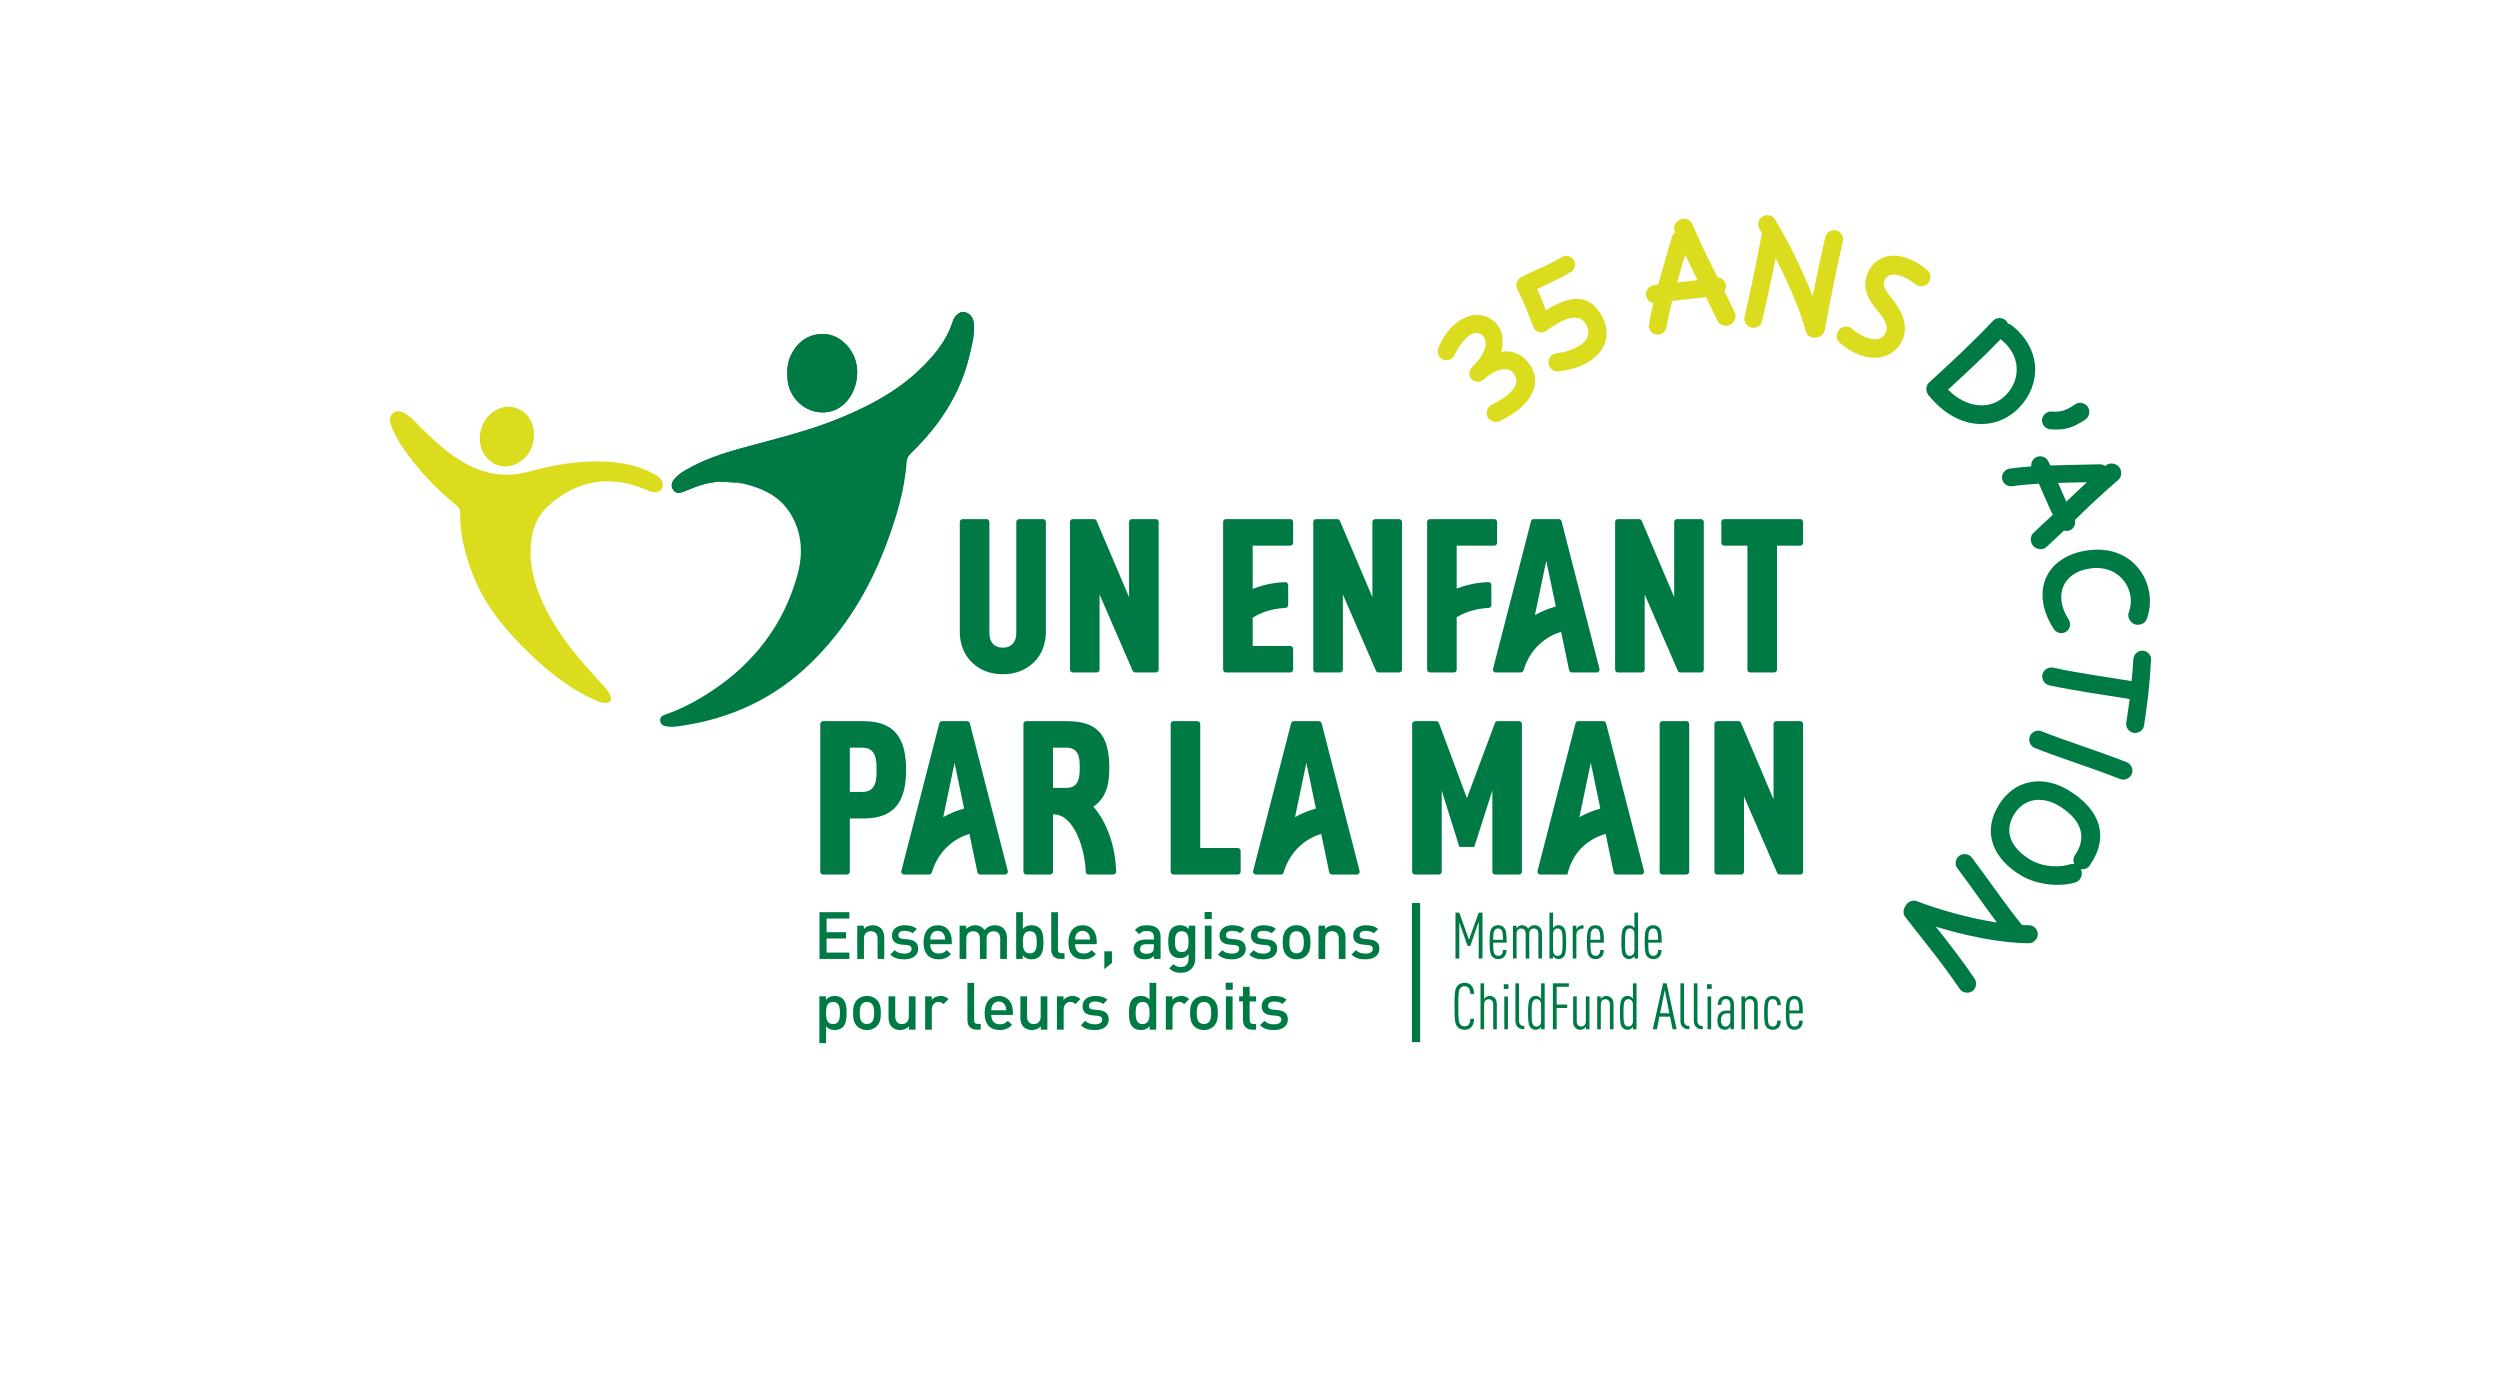 <svg width="304" height="169" viewBox="0 0 304 169" fill="none" xmlns="http://www.w3.org/2000/svg">
<g clip-path="url(#clip0_56_410)">
<g filter="url(#filter0_d_56_410)">
<rect x="22.28" y="-68.941" width="279.614" height="208.937" rx="26.89" transform="rotate(6.206 22.28 -68.941)" fill="white"/>
</g>
<path d="M73.596 94.728C73.599 94.771 73.602 94.798 73.603 94.808C73.601 94.782 73.598 94.755 73.596 94.728Z" fill="#043C57"/>
<path d="M73.593 94.686C73.593 94.698 73.594 94.709 73.595 94.719C73.594 94.708 73.593 94.697 73.593 94.686Z" fill="#043C57"/>
<path d="M87.952 58.59C86.575 58.511 85.128 58.962 83.712 59.558C83.473 59.659 83.226 59.742 82.983 59.837C82.566 59.997 82.172 59.983 81.887 59.604C81.574 59.188 81.642 58.743 81.932 58.349C82.29 57.863 82.777 57.516 83.293 57.211C85.439 55.939 87.779 55.16 90.165 54.5C94.24 53.376 98.365 52.419 102.281 50.785C105.726 49.348 109.003 47.626 111.732 45.036C113.502 43.356 115.081 41.517 115.842 39.125C115.936 38.832 116.083 38.558 116.306 38.331C116.63 37.999 117.003 37.827 117.464 37.999C118.096 38.234 118.37 38.743 118.425 39.374C118.533 40.651 118.201 41.88 117.916 43.102C116.812 47.857 114.242 51.756 110.762 55.106C110.471 55.386 110.284 55.681 110.256 56.082C110.007 59.719 108.935 63.159 107.646 66.533C105.633 71.809 102.746 76.544 98.691 80.531C94.266 84.881 88.936 87.38 82.814 88.268C82.266 88.347 81.719 88.43 81.177 88.346C80.789 88.286 80.351 88.2 80.281 87.676C80.207 87.128 80.636 86.982 81.007 86.853C82.994 86.156 84.828 85.163 86.572 84.004C91.745 80.57 95.302 75.924 96.962 69.927C97.667 67.372 97.559 64.828 96.137 62.486C94.82 60.317 92.697 59.362 90.341 58.8C89.619 58.629 88.88 58.585 87.952 58.59Z" fill="#007A45"/>
<path d="M104.237 45.268C104.219 47.705 102.752 49.697 100.828 50.071C98.365 50.55 96.004 48.727 95.767 46.149C95.675 45.147 95.718 44.16 96.165 43.219C97.038 41.387 98.617 40.439 100.515 40.641C102.11 40.811 103.652 42.281 104.079 44.029C104.193 44.495 104.251 44.964 104.237 45.268Z" fill="#007A45"/>
<path d="M64.516 67.759C64.698 70.772 65.999 73.747 67.794 76.536C69.398 79.029 71.393 81.21 73.385 83.392C73.706 83.744 74.035 84.085 74.206 84.545C74.437 85.171 74.194 85.518 73.525 85.471C73.143 85.445 72.784 85.322 72.431 85.167C69.396 83.838 66.855 81.812 64.484 79.552C61.442 76.654 58.808 73.463 57.333 69.458C56.482 67.147 55.907 64.779 55.952 62.3C55.961 61.836 55.7 61.619 55.405 61.379C53.024 59.441 50.95 57.217 49.169 54.721C48.602 53.926 48.134 53.073 47.726 52.187C47.617 51.952 47.536 51.7 47.478 51.448C47.371 50.986 47.398 50.528 47.809 50.217C48.215 49.911 48.677 49.984 49.099 50.191C49.707 50.49 50.165 50.981 50.638 51.453C52.376 53.188 54.129 54.91 56.264 56.171C58.794 57.666 61.457 58.133 64.353 57.335C67.371 56.505 70.451 55.986 73.603 56.129C75.64 56.222 77.61 56.626 79.436 57.58C79.861 57.801 80.269 58.048 80.488 58.506C80.831 59.226 80.413 59.861 79.617 59.856C79.167 59.853 78.793 59.642 78.4 59.482C74.127 57.745 70.235 58.382 66.779 61.412C64.983 62.988 64.449 65.099 64.516 67.759Z" fill="#DCDC1F"/>
<path d="M64.946 52.878C64.887 54.357 64.305 55.551 62.992 56.301C61.406 57.208 59.502 56.591 58.705 54.948C57.917 53.32 58.45 51.151 59.929 50.103C60.957 49.374 62.072 49.208 63.218 49.817C64.436 50.464 64.895 51.561 64.946 52.878Z" fill="#DCDC1F"/>
<path d="M105.667 71.724C105.645 71.767 105.624 71.809 105.603 71.852C105.624 71.809 105.645 71.767 105.667 71.724Z" fill="#ED566C"/>
<path d="M90.342 58.8C89.62 58.629 88.88 58.585 87.953 58.59Z" fill="#007A45"/>
<path d="M87.952 58.59C86.575 58.511 85.128 58.962 83.713 59.558C83.473 59.659 83.226 59.742 82.983 59.837C82.567 59.997 82.172 59.983 81.887 59.604C81.574 59.188 81.642 58.743 81.933 58.349C82.29 57.863 82.777 57.516 83.293 57.211C85.439 55.939 87.779 55.16 90.166 54.5C94.24 53.376 98.365 52.419 102.281 50.785C105.726 49.348 109.003 47.626 111.732 45.036C113.502 43.356 115.082 41.517 115.842 39.125C115.936 38.832 116.084 38.558 116.306 38.331C116.631 37.999 117.004 37.827 117.464 37.999C118.096 38.234 118.37 38.743 118.425 39.374C118.533 40.651 118.201 41.88 117.916 43.102C116.812 47.857 114.242 51.756 110.762 55.106C110.471 55.386 110.284 55.681 110.256 56.082" fill="#007A45"/>
<path d="M104.237 45.268C104.219 47.705 102.752 49.697 100.828 50.071C98.365 50.55 96.004 48.727 95.767 46.149C95.675 45.147 95.718 44.16 96.165 43.219C97.038 41.387 98.617 40.439 100.515 40.641C102.11 40.811 103.652 42.281 104.079 44.029C104.193 44.495 104.251 44.964 104.237 45.268Z" fill="#007A45"/>
<path d="M179.128 44.512C179.183 44.439 179.225 44.378 179.292 44.319C180.099 43.553 181.227 41.879 180.333 40.874C179.069 39.454 177.255 42.218 176.897 43.136C176.675 43.67 176.035 43.95 175.489 43.74C174.956 43.518 174.675 42.879 174.886 42.333C176.46 38.462 179.993 37.146 181.995 39.397C182.782 40.281 182.873 41.544 182.547 42.77C183.803 42.589 184.885 42.996 185.659 43.867C187.769 46.239 186.523 49.264 182.317 51.228C181.794 51.476 181.124 51.208 180.875 50.686C180.639 50.151 180.87 49.466 181.393 49.218C182.883 48.518 185.368 46.885 183.997 45.344C183.15 44.393 181.664 45.042 180.417 46.15C179.974 46.543 179.303 46.517 178.921 46.088C178.528 45.645 178.606 44.977 179.034 44.596L179.128 44.512Z" fill="#DCDC1F"/>
<path d="M186.923 35.136C187.318 35.982 187.649 36.86 187.988 37.714C191.659 35.443 193.642 36.197 194.848 38.541C196.506 41.761 194.037 44.684 189.486 45.17C188.894 45.233 188.351 44.766 188.288 44.173C188.233 43.597 188.659 43.014 189.236 42.959C191.03 42.762 194.002 41.678 192.902 39.541C192.016 37.82 189.99 38.821 188.073 40.191C187.476 40.639 186.72 40.423 186.447 39.737C185.844 38.212 185.289 36.663 184.501 35.172C184.231 34.647 184.455 33.986 184.974 33.7C186.943 32.667 188.182 32.331 189.895 31.269C190.397 30.951 191.064 31.111 191.375 31.597C191.677 32.107 191.516 32.774 191.022 33.069C189.533 33.976 188.423 34.406 186.923 35.136Z" fill="#DCDC1F"/>
<path d="M206.416 34.07C205.933 33.082 205.433 32.095 204.915 30.967C204.597 32.053 204.267 33.196 203.937 34.338C204.776 34.253 205.579 34.173 206.416 34.07ZM201.045 36.842C200.603 36.77 200.232 36.4 200.158 35.94C200.068 35.354 200.485 34.779 201.053 34.692C201.248 34.668 201.442 34.626 201.638 34.602C202.174 32.639 202.793 30.613 203.297 28.834C203.358 28.592 203.515 28.393 203.697 28.262C203.675 28.228 203.668 28.175 203.646 28.142C203.418 27.61 203.751 26.936 204.281 26.691C204.814 26.463 205.547 26.698 205.775 27.23C206.961 29.975 207.872 31.796 208.849 33.718C209.322 33.749 209.765 34.111 209.859 34.587C209.911 34.87 209.838 35.15 209.686 35.385C210.075 36.204 210.505 37.055 210.97 38.045C211.216 38.576 210.885 39.266 210.373 39.51C209.843 39.755 209.114 39.556 208.85 39.029C208.336 37.935 207.875 36.98 207.444 36.112C206.024 36.322 204.771 36.421 203.329 36.599C203.053 37.734 202.808 38.83 202.654 39.788C202.562 40.36 201.998 40.772 201.409 40.682C200.837 40.589 200.422 40.007 200.515 39.436C200.652 38.643 200.835 37.771 201.045 36.842Z" fill="#DCDC1F"/>
<path d="M214.258 28.347C214.144 28.163 214.029 27.981 213.932 27.801C213.632 27.314 213.822 26.619 214.327 26.322C214.817 26.005 215.536 26.162 215.833 26.667C217.485 29.382 219.227 32.965 220.424 36.003C220.995 33.155 221.599 30.33 221.965 28.809C222.099 28.232 222.722 27.882 223.281 28.013C223.859 28.147 224.23 28.754 224.099 29.314C223.561 31.532 222.567 36.456 221.884 40.177C221.789 40.634 221.367 40.981 220.901 41.047L220.883 41.044C220.314 41.184 219.701 40.827 219.579 40.261C219.022 38.058 217.552 34.592 215.924 31.409C215.352 34.258 214.77 36.85 214.277 39.022C214.16 39.602 213.535 39.97 212.975 39.839C212.397 39.705 212.006 39.112 212.137 38.552C212.776 35.733 213.534 32.206 214.258 28.347Z" fill="#DCDC1F"/>
<path d="M229.159 34.064C228.908 34.62 229.231 35.297 229.82 35.996C231.496 38.035 232.046 39.778 231.328 41.363C230.167 43.928 226.781 44.404 223.68 41.643C223.247 41.25 223.243 40.52 223.635 40.088C224.012 39.648 224.756 39.571 225.188 39.963C226.327 40.971 228.584 42.031 229.301 40.446C229.738 39.482 228.914 38.519 228.08 37.492C226.633 35.815 226.615 34.29 227.133 33.147C228.116 30.975 230.904 29.992 234.371 32.859C234.835 33.227 234.863 33.947 234.495 34.412C234.119 34.852 233.401 34.959 232.961 34.583C231.783 33.617 229.758 32.74 229.159 34.064Z" fill="#DCDC1F"/>
<path d="M243.277 41.25C241.194 43.426 239.055 45.375 236.88 47.388C239.175 49.684 242.109 49.903 243.918 48.036C245.778 46.117 245.744 43.189 243.303 41.275L243.277 41.25ZM234.545 48.097C234.52 48.072 234.493 48.022 234.468 47.997C234.143 47.558 234.158 46.899 234.583 46.512C237.246 44.073 239.834 41.686 242.365 38.995C242.777 38.57 243.501 38.571 243.913 38.97C244.029 39.083 244.12 39.221 244.173 39.372C244.351 39.394 244.504 39.468 244.645 39.58C248.268 42.438 248.249 46.762 245.516 49.583C242.796 52.391 238.116 52.478 234.545 48.097Z" fill="#007A45"/>
<path d="M252.362 49.152C252.836 48.83 253.554 48.994 253.877 49.469C254.198 49.944 254.085 50.671 253.609 50.993C252.153 51.979 251.072 52.365 249.294 52.204C248.711 52.144 248.26 51.604 248.305 51.033C248.365 50.45 248.905 49.998 249.477 50.044C250.697 50.149 251.381 49.816 252.362 49.152Z" fill="#007A45"/>
<path d="M251.26 61.002C252.059 60.246 252.85 59.473 253.773 58.641C252.64 58.663 251.451 58.69 250.262 58.718C250.594 59.492 250.911 60.234 251.26 61.002ZM247.006 56.709C246.943 56.266 247.185 55.801 247.602 55.592C248.134 55.331 248.808 55.557 249.061 56.072C249.143 56.252 249.241 56.425 249.322 56.604C251.356 56.528 253.476 56.512 255.325 56.461C255.574 56.447 255.811 56.535 255.99 56.671C256.016 56.64 256.065 56.617 256.09 56.587C256.53 56.21 257.272 56.326 257.665 56.758C258.043 57.197 258.037 57.968 257.597 58.344C255.332 60.297 253.866 61.71 252.323 63.217C252.435 63.678 252.222 64.208 251.796 64.441C251.542 64.576 251.253 64.589 250.982 64.514C250.317 65.131 249.634 65.795 248.827 66.535C248.395 66.928 247.636 66.819 247.251 66.404C246.858 65.972 246.83 65.217 247.255 64.807C248.144 63.99 248.918 63.264 249.618 62.593C248.992 61.301 248.522 60.136 247.922 58.814C246.755 58.89 245.636 58.984 244.675 59.125C244.102 59.208 243.54 58.793 243.45 58.204C243.367 57.631 243.798 57.061 244.371 56.979C245.17 56.873 246.056 56.785 247.006 56.709Z" fill="#007A45"/>
<path d="M254.187 69.121C250.812 69.586 249.666 72.441 251.549 75.331C251.872 75.829 251.729 76.5 251.248 76.82C250.749 77.142 250.077 76.999 249.758 76.519C246.817 72.001 248.731 67.629 253.884 66.919C259.765 66.109 262.524 71.412 261.034 75.309C260.82 75.864 260.094 76.108 259.559 75.91C259.023 75.695 258.641 75.023 258.856 74.487C259.843 71.926 257.901 68.61 254.187 69.121Z" fill="#007A45"/>
<path d="M249.177 83.332C248.613 83.21 248.234 82.606 248.357 82.025C248.478 81.461 249.085 81.064 249.649 81.185C252.924 81.898 256.286 82.333 259.19 82.822L259.208 82.824C259.289 81.985 259.359 81.09 259.418 80.141C259.452 79.549 259.976 79.087 260.568 79.121C261.142 79.153 261.622 79.68 261.572 80.251C261.398 83.391 261.078 85.934 260.717 88.221C260.629 88.806 260.04 89.205 259.472 89.12C258.886 89.033 258.467 88.459 258.552 87.892C258.698 86.97 258.829 86.011 258.968 84.998C258.932 84.994 258.879 84.987 258.825 84.981C255.886 84.488 252.488 84.049 249.177 83.332Z" fill="#007A45"/>
<path d="M247.426 90.952C246.874 90.736 246.619 90.069 246.829 89.534C247.046 88.983 247.701 88.705 248.237 88.915C251.038 90.048 254.575 91.117 258.628 92.692C259.163 92.903 259.441 93.559 259.23 94.094C259.014 94.645 258.37 94.946 257.817 94.73C253.764 93.155 250.227 92.085 247.426 90.952Z" fill="#007A45"/>
<path d="M250.362 97.99C248.366 96.785 246.126 97.025 244.912 99.036C243.475 101.415 244.922 103.356 246.857 104.523C248.485 105.505 250.57 105.486 251.703 105.102C251.884 105.044 252.054 105.042 252.235 105.088C252.07 104.737 252.096 104.313 252.305 104C253.995 101.584 252.804 99.463 250.362 97.99ZM243.038 97.906C244.883 94.851 248.318 94.159 251.511 96.087C255.366 98.412 256.56 101.708 254.105 105.253C253.876 105.597 253.43 105.746 253.024 105.69C253.045 105.723 253.073 105.782 253.085 105.831C253.274 106.385 253.002 107.079 252.447 107.268C250.884 107.811 247.95 107.779 245.708 106.426C242.606 104.555 240.898 101.452 243.038 97.906Z" fill="#007A45"/>
<path d="M245.883 112.497C246.164 112.495 246.43 112.505 246.71 112.504C247.296 112.503 247.799 113.017 247.8 113.602C247.789 114.174 247.299 114.705 246.727 114.694C243.239 114.702 238.839 113.742 235.39 112.684C237.01 114.744 238.527 116.655 240.121 119.017C240.447 119.516 240.299 120.203 239.826 120.532C239.341 120.847 238.637 120.736 238.309 120.262C236.104 117.008 234.092 114.622 231.684 111.516C231.386 111.134 231.408 110.576 231.695 110.193C231.931 109.666 232.554 109.375 233.109 109.589C235.487 110.517 239.262 111.627 242.829 112.186C241.126 109.916 239.862 108.027 238.02 105.592C237.664 105.142 237.777 104.413 238.239 104.071C238.701 103.728 239.42 103.803 239.763 104.264C242.028 107.257 243.434 109.426 245.883 112.497Z" fill="#007A45"/>
<path d="M172.191 109.809V126.731" stroke="#007A45" stroke-width="1.001" stroke-miterlimit="10"/>
<path d="M99.65 116.606V110.921H103.285V111.695H100.513V113.356H102.878V114.123H100.513V115.832H103.285V116.606H99.65Z" fill="#007A45"/>
<path d="M106.712 116.606V114.138C106.712 113.508 106.353 113.236 105.897 113.236C105.442 113.236 105.058 113.516 105.058 114.138V116.606H104.243V112.558H105.043V112.965C105.322 112.662 105.713 112.51 106.121 112.51C106.536 112.51 106.879 112.645 107.12 112.877C107.431 113.181 107.527 113.564 107.527 114.019V116.606H106.712Z" fill="#007A45"/>
<path d="M109.964 116.654C109.301 116.654 108.741 116.542 108.262 116.071L108.797 115.536C109.125 115.871 109.564 115.959 109.964 115.959C110.466 115.959 110.85 115.783 110.85 115.4C110.85 115.121 110.698 114.961 110.307 114.921L109.66 114.865C108.893 114.793 108.461 114.458 108.461 113.747C108.461 112.949 109.14 112.51 109.987 112.51C110.603 112.51 111.114 112.637 111.489 112.964L110.978 113.484C110.722 113.268 110.363 113.188 109.979 113.188C109.484 113.188 109.244 113.396 109.244 113.707C109.244 113.986 109.404 114.13 109.803 114.171L110.371 114.219C111.209 114.29 111.649 114.658 111.649 115.368C111.649 116.215 110.93 116.654 109.964 116.654Z" fill="#007A45"/>
<path d="M114.82 113.699C114.684 113.396 114.405 113.188 114.021 113.188C113.63 113.188 113.35 113.396 113.214 113.699C113.135 113.875 113.119 114.003 113.111 114.251H114.932C114.916 114.003 114.9 113.875 114.82 113.699ZM113.111 114.817C113.111 115.52 113.47 115.951 114.141 115.951C114.597 115.951 114.836 115.823 115.124 115.536L115.643 116.023C115.228 116.438 114.836 116.654 114.125 116.654C113.111 116.654 112.304 116.119 112.304 114.578C112.304 113.26 112.983 112.51 114.021 112.51C115.108 112.51 115.739 113.292 115.739 114.474V114.817H113.111Z" fill="#007A45"/>
<path d="M121.625 116.606V114.138C121.625 113.508 121.266 113.236 120.811 113.236C120.371 113.236 119.972 113.516 119.972 114.099V116.606H119.157V114.138C119.157 113.508 118.798 113.236 118.342 113.236C117.887 113.236 117.503 113.516 117.503 114.138V116.606H116.688V112.558H117.488V112.965C117.759 112.669 118.159 112.51 118.566 112.51C119.069 112.51 119.461 112.709 119.717 113.101C120.044 112.701 120.452 112.51 120.986 112.51C121.402 112.51 121.769 112.645 122.009 112.877C122.321 113.181 122.44 113.564 122.44 114.019V116.606H121.625Z" fill="#007A45"/>
<path d="M125.229 113.236C124.486 113.236 124.382 113.859 124.382 114.578C124.382 115.297 124.486 115.927 125.229 115.927C125.964 115.927 126.068 115.297 126.068 114.578C126.068 113.859 125.964 113.236 125.229 113.236ZM126.427 116.295C126.204 116.518 125.844 116.654 125.437 116.654C125.006 116.654 124.67 116.542 124.367 116.175V116.606H123.567V110.92H124.382V112.964C124.678 112.614 125.014 112.51 125.445 112.51C125.852 112.51 126.204 112.645 126.427 112.869C126.819 113.268 126.883 113.915 126.883 114.578C126.883 115.249 126.819 115.895 126.427 116.295Z" fill="#007A45"/>
<path d="M128.943 116.606C128.167 116.606 127.832 116.087 127.832 115.488V110.921H128.647V115.44C128.647 115.752 128.759 115.912 129.086 115.912H129.446V116.606H128.943Z" fill="#007A45"/>
<path d="M132.442 113.699C132.306 113.396 132.027 113.188 131.643 113.188C131.252 113.188 130.972 113.396 130.837 113.699C130.757 113.875 130.741 114.003 130.733 114.251H132.554C132.538 114.003 132.522 113.875 132.442 113.699ZM130.733 114.817C130.733 115.52 131.092 115.951 131.763 115.951C132.219 115.951 132.458 115.823 132.746 115.536L133.265 116.023C132.85 116.438 132.458 116.654 131.747 116.654C130.733 116.654 129.926 116.119 129.926 114.578C129.926 113.26 130.605 112.51 131.643 112.51C132.73 112.51 133.361 113.292 133.361 114.474V114.817H130.733Z" fill="#007A45"/>
<path d="M134.287 117.844V115.68H135.214V117.085L134.287 117.844Z" fill="#007A45"/>
<path d="M140.311 114.817H139.376C138.881 114.817 138.633 115.025 138.633 115.4C138.633 115.775 138.865 115.975 139.4 115.975C139.688 115.975 139.92 115.943 140.135 115.744C140.263 115.624 140.311 115.432 140.311 115.145V114.817ZM140.327 116.606V116.239C140.031 116.534 139.752 116.654 139.248 116.654C138.745 116.654 138.41 116.534 138.162 116.286C137.954 116.071 137.842 115.76 137.842 115.416C137.842 114.738 138.314 114.251 139.248 114.251H140.311V113.963C140.311 113.444 140.063 113.205 139.424 113.205C138.992 113.205 138.769 113.316 138.537 113.604L138.01 113.101C138.386 112.653 138.777 112.51 139.456 112.51C140.574 112.51 141.126 112.989 141.126 113.899V116.606H140.327Z" fill="#007A45"/>
<path d="M143.705 113.236C142.97 113.236 142.874 113.867 142.874 114.506C142.874 115.145 142.97 115.775 143.705 115.775C144.44 115.775 144.528 115.145 144.528 114.506C144.528 113.867 144.44 113.236 143.705 113.236ZM143.609 118.291C142.994 118.291 142.603 118.147 142.18 117.756L142.699 117.237C142.954 117.476 143.178 117.596 143.577 117.596C144.264 117.596 144.528 117.109 144.528 116.566V116.047C144.233 116.398 143.897 116.51 143.481 116.51C143.074 116.51 142.738 116.375 142.515 116.151C142.123 115.76 142.06 115.193 142.06 114.506C142.06 113.819 142.123 113.252 142.515 112.861C142.738 112.637 143.082 112.51 143.49 112.51C143.921 112.51 144.248 112.621 144.552 112.989V112.558H145.343V116.582C145.343 117.572 144.688 118.291 143.609 118.291Z" fill="#007A45"/>
<path d="M146.508 112.558H147.323V116.606H146.508V112.558ZM146.484 110.897H147.347V111.759H146.484V110.897Z" fill="#007A45"/>
<path d="M149.8 116.654C149.138 116.654 148.578 116.542 148.099 116.071L148.634 115.536C148.962 115.871 149.401 115.959 149.8 115.959C150.303 115.959 150.687 115.783 150.687 115.4C150.687 115.121 150.535 114.961 150.144 114.921L149.497 114.865C148.73 114.793 148.298 114.458 148.298 113.747C148.298 112.949 148.977 112.51 149.824 112.51C150.44 112.51 150.951 112.637 151.326 112.964L150.815 113.484C150.559 113.268 150.199 113.188 149.816 113.188C149.321 113.188 149.081 113.396 149.081 113.707C149.081 113.986 149.241 114.13 149.64 114.171L150.208 114.219C151.046 114.29 151.486 114.658 151.486 115.368C151.486 116.215 150.767 116.654 149.8 116.654Z" fill="#007A45"/>
<path d="M153.619 116.654C152.956 116.654 152.396 116.542 151.917 116.071L152.452 115.536C152.78 115.871 153.219 115.959 153.619 115.959C154.122 115.959 154.505 115.783 154.505 115.4C154.505 115.121 154.353 114.961 153.962 114.921L153.315 114.865C152.548 114.793 152.117 114.458 152.117 113.747C152.117 112.949 152.795 112.51 153.642 112.51C154.258 112.51 154.769 112.637 155.144 112.964L154.633 113.484C154.377 113.268 154.018 113.188 153.634 113.188C153.139 113.188 152.899 113.396 152.899 113.707C152.899 113.986 153.06 114.13 153.459 114.171L154.026 114.219C154.865 114.29 155.305 114.658 155.305 115.368C155.305 116.215 154.585 116.654 153.619 116.654Z" fill="#007A45"/>
<path d="M158.26 113.468C158.108 113.316 157.9 113.236 157.661 113.236C157.421 113.236 157.222 113.316 157.07 113.468C156.822 113.715 156.79 114.138 156.79 114.578C156.79 115.017 156.822 115.44 157.07 115.688C157.222 115.839 157.421 115.927 157.661 115.927C157.9 115.927 158.108 115.839 158.26 115.688C158.508 115.44 158.54 115.017 158.54 114.578C158.54 114.138 158.508 113.715 158.26 113.468ZM158.875 116.175C158.612 116.446 158.212 116.654 157.661 116.654C157.11 116.654 156.718 116.446 156.455 116.175C156.071 115.775 155.976 115.264 155.976 114.578C155.976 113.899 156.071 113.388 156.455 112.989C156.718 112.718 157.11 112.51 157.661 112.51C158.212 112.51 158.612 112.718 158.875 112.989C159.259 113.388 159.355 113.899 159.355 114.578C159.355 115.264 159.259 115.775 158.875 116.175Z" fill="#007A45"/>
<path d="M162.798 116.606V114.138C162.798 113.508 162.438 113.236 161.983 113.236C161.527 113.236 161.144 113.516 161.144 114.138V116.606H160.329V112.558H161.128V112.965C161.408 112.662 161.799 112.51 162.207 112.51C162.622 112.51 162.965 112.645 163.205 112.877C163.517 113.181 163.613 113.564 163.613 114.019V116.606H162.798Z" fill="#007A45"/>
<path d="M166.049 116.654C165.386 116.654 164.826 116.542 164.347 116.071L164.882 115.536C165.21 115.871 165.649 115.959 166.049 115.959C166.551 115.959 166.935 115.783 166.935 115.4C166.935 115.121 166.783 114.961 166.392 114.921L165.745 114.865C164.978 114.793 164.546 114.458 164.546 113.747C164.546 112.949 165.225 112.51 166.073 112.51C166.688 112.51 167.199 112.637 167.574 112.964L167.063 113.484C166.807 113.268 166.448 113.188 166.064 113.188C165.569 113.188 165.329 113.396 165.329 113.707C165.329 113.986 165.489 114.13 165.888 114.171L166.455 114.219C167.294 114.29 167.734 114.658 167.734 115.368C167.734 116.215 167.015 116.654 166.049 116.654Z" fill="#007A45"/>
<path d="M101.296 121.835C100.553 121.835 100.45 122.458 100.45 123.177C100.45 123.896 100.553 124.526 101.296 124.526C102.032 124.526 102.135 123.896 102.135 123.177C102.135 122.458 102.032 121.835 101.296 121.835ZM102.495 124.894C102.271 125.118 101.928 125.253 101.513 125.253C101.081 125.253 100.745 125.149 100.45 124.79V126.842H99.635V121.157H100.434V121.588C100.737 121.22 101.073 121.109 101.504 121.109C101.92 121.109 102.271 121.244 102.495 121.468C102.887 121.867 102.95 122.514 102.95 123.177C102.95 123.84 102.887 124.494 102.495 124.894Z" fill="#007A45"/>
<path d="M106.017 122.067C105.865 121.915 105.657 121.835 105.418 121.835C105.178 121.835 104.979 121.915 104.827 122.067C104.579 122.314 104.547 122.737 104.547 123.177C104.547 123.616 104.579 124.039 104.827 124.287C104.979 124.438 105.178 124.526 105.418 124.526C105.657 124.526 105.865 124.438 106.017 124.287C106.265 124.039 106.297 123.616 106.297 123.177C106.297 122.737 106.265 122.314 106.017 122.067ZM106.632 124.774C106.368 125.045 105.969 125.253 105.418 125.253C104.867 125.253 104.475 125.045 104.212 124.774C103.828 124.374 103.732 123.863 103.732 123.177C103.732 122.498 103.828 121.987 104.212 121.588C104.475 121.317 104.867 121.109 105.418 121.109C105.969 121.109 106.368 121.317 106.632 121.588C107.015 121.987 107.111 122.498 107.111 123.177C107.111 123.863 107.015 124.374 106.632 124.774Z" fill="#007A45"/>
<path d="M110.53 125.205V124.798C110.251 125.101 109.859 125.253 109.452 125.253C109.036 125.253 108.693 125.118 108.453 124.885C108.142 124.583 108.046 124.199 108.046 123.744V121.157H108.861V123.624C108.861 124.255 109.22 124.526 109.676 124.526C110.131 124.526 110.514 124.247 110.514 123.624V121.157H111.329V125.205H110.53Z" fill="#007A45"/>
<path d="M114.724 122.107C114.54 121.923 114.397 121.835 114.117 121.835C113.678 121.835 113.31 122.187 113.31 122.746V125.205H112.495V121.157H113.294V121.596C113.502 121.308 113.917 121.109 114.373 121.109C114.764 121.109 115.06 121.213 115.34 121.492L114.724 122.107Z" fill="#007A45"/>
<path d="M118.75 125.205C117.975 125.205 117.64 124.686 117.64 124.087V119.52H118.454V124.039C118.454 124.351 118.567 124.511 118.894 124.511H119.253V125.205H118.75Z" fill="#007A45"/>
<path d="M122.249 122.298C122.113 121.995 121.833 121.787 121.45 121.787C121.059 121.787 120.779 121.995 120.643 122.298C120.563 122.474 120.547 122.602 120.539 122.85H122.361C122.345 122.602 122.329 122.474 122.249 122.298ZM120.539 123.416C120.539 124.119 120.899 124.55 121.57 124.55C122.025 124.55 122.265 124.422 122.552 124.135L123.072 124.622C122.657 125.037 122.265 125.253 121.554 125.253C120.539 125.253 119.732 124.718 119.732 123.177C119.732 121.859 120.412 121.109 121.45 121.109C122.536 121.109 123.168 121.891 123.168 123.073V123.416H120.539Z" fill="#007A45"/>
<path d="M126.563 125.205V124.798C126.283 125.101 125.892 125.253 125.484 125.253C125.069 125.253 124.725 125.118 124.486 124.885C124.174 124.583 124.078 124.199 124.078 123.744V121.157H124.893V123.624C124.893 124.255 125.252 124.526 125.707 124.526C126.163 124.526 126.546 124.247 126.546 123.624V121.157H127.361V125.205H126.563Z" fill="#007A45"/>
<path d="M130.757 122.107C130.573 121.923 130.429 121.835 130.149 121.835C129.71 121.835 129.342 122.187 129.342 122.746V125.205H128.527V121.157H129.327V121.596C129.534 121.308 129.949 121.109 130.405 121.109C130.796 121.109 131.092 121.213 131.372 121.492L130.757 122.107Z" fill="#007A45"/>
<path d="M133.137 125.253C132.474 125.253 131.915 125.141 131.436 124.67L131.971 124.135C132.298 124.47 132.738 124.558 133.137 124.558C133.64 124.558 134.024 124.382 134.024 123.999C134.024 123.72 133.872 123.56 133.481 123.52L132.834 123.464C132.067 123.392 131.635 123.057 131.635 122.346C131.635 121.548 132.314 121.109 133.161 121.109C133.777 121.109 134.288 121.236 134.663 121.563L134.152 122.083C133.896 121.867 133.536 121.787 133.153 121.787C132.658 121.787 132.418 121.995 132.418 122.306C132.418 122.585 132.578 122.729 132.977 122.77L133.545 122.818C134.383 122.889 134.823 123.257 134.823 123.967C134.823 124.814 134.103 125.253 133.137 125.253Z" fill="#007A45"/>
<path d="M138.945 121.835C138.202 121.835 138.098 122.458 138.098 123.177C138.098 123.896 138.202 124.526 138.945 124.526C139.68 124.526 139.784 123.896 139.784 123.177C139.784 122.458 139.68 121.835 138.945 121.835ZM139.799 125.205V124.774C139.496 125.141 139.169 125.253 138.729 125.253C138.321 125.253 137.962 125.118 137.739 124.894C137.347 124.494 137.283 123.848 137.283 123.177C137.283 122.514 137.347 121.867 137.739 121.468C137.962 121.244 138.314 121.109 138.721 121.109C139.152 121.109 139.488 121.213 139.784 121.564V119.519H140.598V125.205H139.799Z" fill="#007A45"/>
<path d="M143.993 122.107C143.809 121.923 143.666 121.835 143.386 121.835C142.947 121.835 142.579 122.187 142.579 122.746V125.205H141.764V121.157H142.563V121.596C142.771 121.308 143.186 121.109 143.641 121.109C144.033 121.109 144.328 121.213 144.608 121.492L143.993 122.107Z" fill="#007A45"/>
<path d="M146.996 122.067C146.844 121.915 146.637 121.835 146.397 121.835C146.157 121.835 145.958 121.915 145.806 122.067C145.558 122.314 145.527 122.737 145.527 123.177C145.527 123.616 145.558 124.039 145.806 124.287C145.958 124.438 146.157 124.526 146.397 124.526C146.637 124.526 146.844 124.438 146.996 124.287C147.244 124.039 147.276 123.616 147.276 123.177C147.276 122.737 147.244 122.314 146.996 122.067ZM147.611 124.774C147.348 125.045 146.948 125.253 146.397 125.253C145.846 125.253 145.455 125.045 145.191 124.774C144.808 124.374 144.712 123.863 144.712 123.177C144.712 122.498 144.808 121.987 145.191 121.588C145.455 121.317 145.846 121.109 146.397 121.109C146.948 121.109 147.348 121.317 147.611 121.588C147.995 121.987 148.091 122.498 148.091 123.177C148.091 123.863 147.995 124.374 147.611 124.774Z" fill="#007A45"/>
<path d="M149.065 121.157H149.88V125.205H149.065V121.157ZM149.041 119.496H149.904V120.358H149.041V119.496Z" fill="#007A45"/>
<path d="M152.253 125.205C151.494 125.205 151.142 124.662 151.142 124.079V121.78H150.679V121.157H151.142V119.999H151.957V121.157H152.74V121.78H151.957V124.039C151.957 124.335 152.101 124.511 152.404 124.511H152.74V125.205H152.253Z" fill="#007A45"/>
<path d="M154.921 125.253C154.258 125.253 153.698 125.141 153.219 124.67L153.754 124.135C154.082 124.47 154.521 124.558 154.921 124.558C155.423 124.558 155.807 124.382 155.807 123.999C155.807 123.72 155.655 123.56 155.264 123.52L154.617 123.464C153.85 123.392 153.418 123.057 153.418 122.346C153.418 121.548 154.097 121.109 154.945 121.109C155.56 121.109 156.071 121.236 156.446 121.563L155.935 122.083C155.679 121.867 155.32 121.787 154.936 121.787C154.441 121.787 154.201 121.995 154.201 122.306C154.201 122.585 154.361 122.729 154.76 122.77L155.328 122.818C156.166 122.889 156.606 123.257 156.606 123.967C156.606 124.814 155.887 125.253 154.921 125.253Z" fill="#007A45"/>
<path d="M179.812 116.56V112.065L178.791 115.015H178.454L177.45 112.159V116.56H176.986V110.974H177.45L178.627 114.261L179.812 110.974H180.275V116.56H179.812Z" fill="#007A45"/>
<path d="M182.563 113.077C182.477 112.975 182.351 112.897 182.171 112.897C181.99 112.897 181.857 112.975 181.77 113.077C181.613 113.257 181.582 113.587 181.574 114.277H182.767C182.759 113.587 182.72 113.257 182.563 113.077ZM181.574 114.63C181.574 115.446 181.598 115.846 181.778 116.05C181.865 116.152 182.006 116.231 182.179 116.231C182.335 116.231 182.484 116.183 182.587 116.074C182.704 115.948 182.759 115.752 182.759 115.509H183.191C183.191 115.893 183.104 116.137 182.901 116.348C182.72 116.537 182.469 116.623 182.179 116.623C181.873 116.623 181.637 116.521 181.457 116.333C181.197 116.05 181.135 115.517 181.135 114.567C181.135 113.611 181.189 113.085 181.457 112.795C181.629 112.607 181.865 112.505 182.171 112.505C182.477 112.505 182.712 112.607 182.885 112.795C183.152 113.085 183.206 113.611 183.206 114.63H181.574Z" fill="#007A45"/>
<path d="M187.068 116.56V113.555C187.068 113.116 186.824 112.904 186.518 112.904C186.212 112.904 185.961 113.116 185.961 113.555V116.56H185.522V113.555C185.522 113.116 185.278 112.904 184.972 112.904C184.666 112.904 184.415 113.116 184.415 113.555V116.56H183.976V112.567H184.407V112.888C184.455 112.802 184.564 112.692 184.635 112.645C184.76 112.559 184.909 112.504 185.09 112.504C185.388 112.504 185.679 112.684 185.835 112.928C185.906 112.826 186.008 112.708 186.11 112.645C186.243 112.559 186.408 112.504 186.589 112.504C186.919 112.504 187.099 112.606 187.264 112.778C187.421 112.943 187.507 113.163 187.507 113.563V116.56H187.068Z" fill="#007A45"/>
<path d="M189.803 113.077C189.717 112.975 189.583 112.897 189.419 112.897C189.269 112.897 189.136 112.951 189.042 113.045C188.916 113.163 188.853 113.336 188.853 113.594V115.532C188.853 115.791 188.916 115.964 189.042 116.081C189.136 116.175 189.269 116.231 189.419 116.231C189.583 116.231 189.717 116.16 189.803 116.058C189.983 115.846 190.007 115.462 190.007 114.567C190.007 113.673 189.983 113.281 189.803 113.077ZM190.148 116.34C189.983 116.529 189.771 116.623 189.521 116.623C189.34 116.623 189.191 116.575 189.073 116.489C188.995 116.434 188.893 116.333 188.845 116.246V116.56H188.414V110.974H188.853V112.873C188.909 112.787 188.995 112.692 189.073 112.638C189.191 112.551 189.34 112.505 189.521 112.505C189.771 112.505 189.983 112.599 190.148 112.787C190.4 113.069 190.446 113.555 190.446 114.567C190.446 115.579 190.4 116.058 190.148 116.34Z" fill="#007A45"/>
<path d="M192.463 112.92C191.991 112.92 191.686 113.218 191.686 113.696V116.56H191.246V112.567H191.678V112.99C191.717 112.905 191.811 112.795 191.874 112.74C192.055 112.575 192.29 112.504 192.557 112.504V112.92H192.463Z" fill="#007A45"/>
<path d="M194.392 113.077C194.306 112.975 194.18 112.897 194 112.897C193.819 112.897 193.686 112.975 193.599 113.077C193.442 113.257 193.411 113.587 193.403 114.277H194.596C194.589 113.587 194.549 113.257 194.392 113.077ZM193.403 114.63C193.403 115.446 193.427 115.846 193.607 116.05C193.694 116.152 193.835 116.231 194.008 116.231C194.164 116.231 194.313 116.183 194.416 116.074C194.533 115.948 194.589 115.752 194.589 115.509H195.02C195.02 115.893 194.934 116.137 194.73 116.348C194.549 116.537 194.298 116.623 194.008 116.623C193.702 116.623 193.466 116.521 193.286 116.333C193.026 116.05 192.964 115.517 192.964 114.567C192.964 113.611 193.019 113.085 193.286 112.795C193.458 112.607 193.694 112.505 194 112.505C194.306 112.505 194.541 112.607 194.714 112.795C194.981 113.085 195.035 113.611 195.035 114.63H193.403Z" fill="#007A45"/>
<path d="M198.745 113.594C198.745 113.336 198.683 113.163 198.564 113.046C198.462 112.951 198.337 112.897 198.18 112.897C198.023 112.897 197.89 112.975 197.804 113.076C197.623 113.281 197.599 113.665 197.599 114.567C197.599 115.469 197.623 115.846 197.804 116.058C197.89 116.16 198.023 116.23 198.18 116.23C198.337 116.23 198.462 116.175 198.564 116.081C198.683 115.964 198.745 115.791 198.745 115.532V113.594ZM198.753 116.56V116.238C198.714 116.325 198.604 116.434 198.533 116.481C198.4 116.575 198.258 116.623 198.078 116.623C197.835 116.623 197.623 116.528 197.458 116.34C197.215 116.065 197.16 115.563 197.16 114.567C197.16 113.571 197.215 113.076 197.458 112.786C197.599 112.614 197.796 112.504 198.078 112.504C198.258 112.504 198.423 112.551 198.533 112.63C198.604 112.684 198.69 112.778 198.745 112.865V110.974H199.185V116.56H198.753Z" fill="#007A45"/>
<path d="M201.42 113.077C201.334 112.975 201.208 112.897 201.028 112.897C200.847 112.897 200.714 112.975 200.627 113.077C200.47 113.257 200.439 113.587 200.431 114.277H201.624C201.617 113.587 201.577 113.257 201.42 113.077ZM200.431 114.63C200.431 115.446 200.455 115.846 200.635 116.05C200.722 116.152 200.863 116.231 201.036 116.231C201.192 116.231 201.341 116.183 201.444 116.074C201.561 115.948 201.617 115.752 201.617 115.509H202.048C202.048 115.893 201.962 116.137 201.758 116.348C201.577 116.537 201.326 116.623 201.036 116.623C200.73 116.623 200.494 116.521 200.314 116.333C200.054 116.05 199.992 115.517 199.992 114.567C199.992 113.611 200.047 113.085 200.314 112.795C200.486 112.607 200.722 112.505 201.028 112.505C201.334 112.505 201.569 112.607 201.742 112.795C202.009 113.085 202.063 113.611 202.063 114.63H200.431Z" fill="#007A45"/>
<path d="M178.862 124.955C178.673 125.128 178.422 125.222 178.092 125.222C177.732 125.222 177.449 125.096 177.261 124.892C176.923 124.531 176.868 124.139 176.868 122.366C176.868 120.594 176.923 120.201 177.261 119.84C177.449 119.636 177.732 119.511 178.092 119.511C178.454 119.511 178.704 119.621 178.893 119.809C179.136 120.052 179.246 120.429 179.254 120.852H178.791C178.791 120.57 178.736 120.287 178.571 120.115C178.461 119.997 178.313 119.927 178.092 119.927C177.873 119.927 177.708 120.005 177.598 120.13C177.37 120.397 177.331 120.727 177.331 122.366C177.331 124.006 177.37 124.335 177.598 124.601C177.708 124.728 177.873 124.806 178.092 124.806C178.313 124.806 178.469 124.728 178.571 124.618C178.736 124.445 178.791 124.155 178.791 123.88H179.254C179.246 124.32 179.121 124.72 178.862 124.955Z" fill="#007A45"/>
<path d="M181.575 125.159V122.154C181.575 121.715 181.332 121.504 181.026 121.504C180.72 121.504 180.469 121.715 180.469 122.154V125.159H180.029V119.574H180.469V121.48C180.508 121.394 180.626 121.292 180.688 121.245C180.814 121.158 180.963 121.104 181.144 121.104C181.411 121.104 181.607 121.206 181.771 121.378C181.928 121.543 182.015 121.762 182.015 122.162V125.159H181.575Z" fill="#007A45"/>
<path d="M182.923 121.166H183.363V125.159H182.923V121.166ZM182.86 119.683H183.426V120.248H182.86V119.683Z" fill="#007A45"/>
<path d="M184.571 124.907C184.383 124.735 184.272 124.492 184.272 124.092V119.573H184.712V124.092C184.712 124.523 184.924 124.766 185.363 124.766V125.159C185.065 125.159 184.791 125.112 184.571 124.907Z" fill="#007A45"/>
<path d="M187.395 122.193C187.395 121.935 187.333 121.762 187.216 121.645C187.113 121.55 186.987 121.496 186.831 121.496C186.673 121.496 186.54 121.574 186.454 121.675C186.273 121.88 186.25 122.264 186.25 123.166C186.25 124.068 186.273 124.445 186.454 124.657C186.54 124.759 186.673 124.829 186.831 124.829C186.987 124.829 187.113 124.774 187.216 124.68C187.333 124.563 187.395 124.39 187.395 124.131V122.193ZM187.403 125.159V124.837C187.364 124.924 187.254 125.033 187.184 125.08C187.05 125.174 186.909 125.222 186.729 125.222C186.485 125.222 186.273 125.127 186.108 124.939C185.865 124.664 185.811 124.162 185.811 123.166C185.811 122.17 185.865 121.675 186.108 121.385C186.25 121.213 186.446 121.103 186.729 121.103C186.909 121.103 187.074 121.15 187.184 121.229C187.254 121.283 187.341 121.377 187.395 121.464V119.573H187.835V125.159H187.403Z" fill="#007A45"/>
<path d="M189.292 119.99V122.154H190.572V122.57H189.292V125.159H188.829V119.573H190.776V119.99H189.292Z" fill="#007A45"/>
<path d="M192.847 125.159V124.838C192.8 124.924 192.689 125.034 192.619 125.08C192.493 125.167 192.344 125.222 192.163 125.222C191.897 125.222 191.701 125.128 191.536 124.955C191.379 124.79 191.293 124.563 191.293 124.163V121.166H191.732V124.171C191.732 124.61 191.975 124.822 192.281 124.822C192.587 124.822 192.839 124.61 192.839 124.171V121.166H193.278V125.159H192.847Z" fill="#007A45"/>
<path d="M195.764 125.159V122.154C195.764 121.715 195.521 121.504 195.215 121.504C194.909 121.504 194.658 121.715 194.658 122.154V125.159H194.219V121.166H194.65V121.487C194.698 121.402 194.807 121.291 194.877 121.245C195.004 121.158 195.152 121.104 195.333 121.104C195.6 121.104 195.796 121.206 195.961 121.378C196.118 121.543 196.204 121.762 196.204 122.162V125.159H195.764Z" fill="#007A45"/>
<path d="M198.564 122.193C198.564 121.935 198.502 121.762 198.384 121.645C198.282 121.55 198.156 121.496 198 121.496C197.842 121.496 197.709 121.574 197.623 121.675C197.442 121.88 197.419 122.264 197.419 123.166C197.419 124.068 197.442 124.445 197.623 124.657C197.709 124.759 197.842 124.829 198 124.829C198.156 124.829 198.282 124.774 198.384 124.68C198.502 124.563 198.564 124.39 198.564 124.131V122.193ZM198.572 125.159V124.837C198.533 124.924 198.423 125.033 198.352 125.08C198.219 125.174 198.078 125.222 197.898 125.222C197.654 125.222 197.442 125.127 197.277 124.939C197.034 124.664 196.979 124.162 196.979 123.166C196.979 122.17 197.034 121.675 197.277 121.385C197.419 121.213 197.615 121.103 197.898 121.103C198.078 121.103 198.243 121.15 198.352 121.229C198.423 121.283 198.51 121.377 198.564 121.464V119.573H199.004V125.159H198.572Z" fill="#007A45"/>
<path d="M202.432 120.405L201.874 123.214H202.996L202.432 120.405ZM203.389 125.159L203.083 123.629H201.78L201.482 125.159H200.979L202.228 119.573H202.659L203.883 125.159H203.389Z" fill="#007A45"/>
<path d="M204.635 124.907C204.447 124.735 204.337 124.492 204.337 124.092V119.573H204.777V124.092C204.777 124.523 204.989 124.766 205.428 124.766V125.159C205.13 125.159 204.855 125.112 204.635 124.907Z" fill="#007A45"/>
<path d="M206.266 124.907C206.078 124.735 205.968 124.492 205.968 124.092V119.573H206.408V124.092C206.408 124.523 206.62 124.766 207.059 124.766V125.159C206.761 125.159 206.486 125.112 206.266 124.907Z" fill="#007A45"/>
<path d="M207.639 121.166H208.078V125.159H207.639V121.166ZM207.576 119.683H208.142V120.248H207.576V119.683Z" fill="#007A45"/>
<path d="M210.409 123.229H209.969C209.765 123.229 209.616 123.276 209.482 123.402C209.349 123.535 209.27 123.778 209.27 124.045C209.27 124.524 209.443 124.83 209.828 124.83C210.181 124.83 210.409 124.524 210.409 124.108V123.229ZM210.424 125.159V124.798C210.369 124.908 210.275 125.01 210.205 125.065C210.079 125.159 209.945 125.222 209.726 125.222C209.474 125.222 209.262 125.136 209.09 124.955C208.941 124.798 208.831 124.484 208.831 124.053C208.831 123.676 208.941 123.355 209.168 123.151C209.365 122.97 209.592 122.884 209.953 122.884H210.409V122.17C210.409 121.731 210.228 121.487 209.859 121.487C209.702 121.487 209.584 121.55 209.498 121.637C209.372 121.77 209.318 121.927 209.318 122.194H208.878C208.878 121.896 208.941 121.598 209.168 121.37C209.333 121.206 209.568 121.104 209.859 121.104C210.173 121.104 210.417 121.189 210.573 121.354C210.754 121.543 210.848 121.793 210.848 122.186V125.159H210.424Z" fill="#007A45"/>
<path d="M213.302 125.159V122.154C213.302 121.715 213.059 121.504 212.754 121.504C212.447 121.504 212.196 121.715 212.196 122.154V125.159H211.757V121.166H212.188V121.487C212.236 121.402 212.345 121.291 212.415 121.245C212.542 121.158 212.69 121.104 212.871 121.104C213.138 121.104 213.334 121.206 213.499 121.378C213.656 121.543 213.742 121.762 213.742 122.162V125.159H213.302Z" fill="#007A45"/>
<path d="M216.26 124.963C216.087 125.136 215.859 125.222 215.553 125.222C215.247 125.222 214.988 125.112 214.815 124.907C214.572 124.625 214.518 124.108 214.518 123.166C214.518 122.225 214.572 121.707 214.815 121.425C214.988 121.213 215.247 121.103 215.553 121.103C215.859 121.103 216.079 121.174 216.26 121.354C216.495 121.582 216.534 121.895 216.542 122.225H216.11C216.11 122.021 216.102 121.817 215.954 121.66C215.859 121.55 215.726 121.496 215.561 121.496C215.388 121.496 215.239 121.566 215.153 121.676C214.98 121.895 214.957 122.311 214.957 123.166C214.957 124.022 214.98 124.43 215.153 124.649C215.239 124.759 215.388 124.83 215.561 124.83C215.71 124.83 215.844 124.774 215.946 124.673C216.079 124.532 216.11 124.343 216.11 124.108H216.542C216.534 124.484 216.464 124.759 216.26 124.963Z" fill="#007A45"/>
<path d="M218.581 121.676C218.495 121.574 218.369 121.496 218.189 121.496C218.008 121.496 217.875 121.574 217.789 121.676C217.631 121.856 217.6 122.186 217.593 122.876H218.785C218.778 122.186 218.738 121.856 218.581 121.676ZM217.593 123.229C217.593 124.045 217.616 124.445 217.796 124.649C217.883 124.751 218.024 124.83 218.197 124.83C218.353 124.83 218.503 124.782 218.605 124.673C218.722 124.547 218.778 124.351 218.778 124.108H219.209C219.209 124.492 219.123 124.736 218.919 124.947C218.738 125.136 218.487 125.222 218.197 125.222C217.891 125.222 217.655 125.12 217.475 124.932C217.216 124.649 217.153 124.116 217.153 123.166C217.153 122.21 217.208 121.684 217.475 121.394C217.647 121.206 217.883 121.104 218.189 121.104C218.495 121.104 218.73 121.206 218.903 121.394C219.17 121.684 219.225 122.21 219.225 123.229H217.593Z" fill="#007A45"/>
<path d="M121.945 81.986C123.509 81.986 124.807 81.469 125.8 80.451C126.702 79.523 127.178 78.263 127.178 76.807V63.472C127.178 63.28 127.022 63.124 126.83 63.124H123.929C123.737 63.124 123.581 63.28 123.581 63.472V76.992C123.581 78.099 122.969 78.76 121.945 78.76C120.92 78.76 120.309 78.099 120.309 76.992V63.472C120.309 63.28 120.153 63.124 119.96 63.124H117.059C116.867 63.124 116.711 63.28 116.711 63.472V76.807C116.711 78.262 117.188 79.522 118.09 80.451C119.083 81.469 120.38 81.986 121.945 81.986Z" fill="#007A45"/>
<path d="M140.892 81.426V63.472C140.892 63.28 140.736 63.123 140.544 63.123H137.643C137.45 63.123 137.294 63.28 137.294 63.472V72.617L133.346 63.336C133.291 63.207 133.165 63.123 133.025 63.123H130.456C130.263 63.123 130.107 63.28 130.107 63.472V81.426C130.107 81.619 130.263 81.774 130.456 81.774H133.357C133.549 81.774 133.705 81.619 133.705 81.426V72.289L137.732 81.565C137.787 81.692 137.912 81.774 138.051 81.774H140.544C140.736 81.774 140.892 81.619 140.892 81.426Z" fill="#007A45"/>
<path d="M152.328 75.114L152.364 75.091C153.765 74.201 155.319 73.97 156.315 73.925C156.5 73.917 156.642 73.764 156.642 73.579V71.141C156.642 70.944 156.478 70.781 156.28 70.788C154.938 70.835 153.646 71.098 152.433 71.571L152.328 71.612V66.35H156.895C157.087 66.35 157.243 66.194 157.243 66.002V63.472C157.243 63.28 157.087 63.123 156.895 63.123H149.079C148.886 63.123 148.73 63.28 148.73 63.472V81.426C148.73 81.619 148.886 81.774 149.079 81.774H156.895C157.087 81.774 157.243 81.619 157.243 81.426V78.896C157.243 78.704 157.087 78.548 156.895 78.548H152.328V75.114Z" fill="#007A45"/>
<path d="M159.695 63.472V81.427C159.695 81.619 159.851 81.775 160.044 81.775H162.945C163.137 81.775 163.293 81.619 163.293 81.427V72.289L167.319 81.565C167.375 81.692 167.5 81.775 167.639 81.775H170.132C170.324 81.775 170.48 81.619 170.48 81.427V63.472C170.48 63.28 170.324 63.124 170.132 63.124H167.231C167.038 63.124 166.882 63.28 166.882 63.472V72.617L162.934 63.336C162.879 63.207 162.753 63.124 162.613 63.124H160.044C159.851 63.124 159.695 63.28 159.695 63.472Z" fill="#007A45"/>
<path d="M189.118 73.77C188.301 73.997 187.518 74.315 186.793 74.716L186.646 74.798L188.026 68.189L189.188 73.751L189.118 73.77ZM191.146 81.773H194.162C194.389 81.773 194.556 81.558 194.499 81.338L189.883 63.385C189.843 63.231 189.704 63.123 189.545 63.123H186.507C186.348 63.123 186.209 63.231 186.169 63.385L181.553 81.338C181.496 81.558 181.663 81.773 181.89 81.773H184.93C185.084 81.773 185.216 81.668 185.26 81.52C186.097 78.709 188.169 77.339 189.75 76.855L189.83 76.83L190.805 81.496C190.838 81.657 190.981 81.773 191.146 81.773Z" fill="#007A45"/>
<path d="M207.181 81.426V63.472C207.181 63.28 207.025 63.123 206.833 63.123H203.932C203.739 63.123 203.583 63.28 203.583 63.472V72.617L199.635 63.336C199.58 63.207 199.454 63.123 199.314 63.123H196.745C196.552 63.123 196.396 63.28 196.396 63.472V81.426C196.396 81.619 196.552 81.774 196.745 81.774H199.646C199.838 81.774 199.994 81.619 199.994 81.426V72.289L204.021 81.565C204.076 81.692 204.202 81.774 204.34 81.774H206.833C207.025 81.774 207.181 81.619 207.181 81.426Z" fill="#007A45"/>
<path d="M212.836 81.774H215.737C215.929 81.774 216.085 81.619 216.085 81.426V66.35H218.907C219.1 66.35 219.256 66.194 219.256 66.002V63.472C219.256 63.279 219.1 63.123 218.907 63.123H209.665C209.473 63.123 209.316 63.279 209.316 63.472V66.002C209.316 66.194 209.473 66.35 209.665 66.35H212.487V81.426C212.487 81.619 212.643 81.774 212.836 81.774Z" fill="#007A45"/>
<path d="M104.871 96.303H103.339V90.917H104.871C106.589 90.917 106.589 92.538 106.589 93.61C106.589 94.683 106.589 96.303 104.871 96.303ZM104.977 87.693H100.091C99.899 87.693 99.743 87.848 99.743 88.041V105.995C99.743 106.188 99.899 106.344 100.091 106.344H102.99C103.183 106.344 103.339 106.188 103.339 105.995V99.529H104.977C108.578 99.529 110.184 97.703 110.184 93.61C110.184 89.518 108.578 87.693 104.977 87.693Z" fill="#007A45"/>
<path d="M129.71 95.802H128.045V90.917H129.71C131.296 90.917 131.296 92.438 131.296 93.346C131.296 94.264 131.296 95.802 129.71 95.802ZM132.958 98.091L133.027 98.041C134.666 96.87 134.892 95.093 134.892 93.346C134.892 89.331 133.398 87.693 129.736 87.693H124.797C124.604 87.693 124.448 87.848 124.448 88.041V105.995C124.448 106.188 124.604 106.344 124.797 106.344H127.697C127.889 106.344 128.045 106.188 128.045 105.995V99.027H128.124C130.532 99.027 131.912 103.019 132.03 106.011C132.037 106.198 132.186 106.344 132.374 106.344H135.368C135.565 106.344 135.727 106.18 135.722 105.984C135.634 102.942 134.636 100.042 133.013 98.156L132.958 98.091Z" fill="#007A45"/>
<path d="M145.6 87.693H142.701C142.509 87.693 142.353 87.848 142.353 88.041V105.995C142.353 106.188 142.509 106.344 142.701 106.344H150.515C150.708 106.344 150.864 106.188 150.864 105.995V103.467C150.864 103.275 150.708 103.119 150.515 103.119H145.948V88.041C145.948 87.848 145.792 87.693 145.6 87.693Z" fill="#007A45"/>
<path d="M171.718 88.041V105.995C171.718 106.187 171.874 106.344 172.066 106.344H174.965C175.157 106.344 175.313 106.187 175.313 105.995V96.133L177.459 102.989H179.272L181.47 96.117V105.995C181.47 106.187 181.626 106.344 181.818 106.344H184.717C184.909 106.344 185.065 106.187 185.065 105.995V88.041C185.065 87.848 184.909 87.693 184.717 87.693H182.111C181.965 87.693 181.835 87.783 181.784 87.919L178.378 97.058L174.973 87.919C174.922 87.783 174.792 87.693 174.646 87.693H172.066C171.874 87.693 171.718 87.848 171.718 88.041Z" fill="#007A45"/>
<path d="M202.162 106.344H205.061C205.253 106.344 205.409 106.188 205.409 105.995V88.041C205.409 87.848 205.253 87.693 205.061 87.693H202.162C201.969 87.693 201.813 87.848 201.813 88.041V105.995C201.813 106.188 201.969 106.344 202.162 106.344Z" fill="#007A45"/>
<path d="M208.473 88.041V105.995C208.473 106.187 208.629 106.344 208.821 106.344H211.72C211.912 106.344 212.068 106.187 212.068 105.995V96.85L216.098 106.134C216.153 106.261 216.279 106.344 216.418 106.344H218.907C219.1 106.344 219.256 106.187 219.256 105.995V88.041C219.256 87.848 219.1 87.693 218.907 87.693H216.009C215.817 87.693 215.661 87.848 215.661 88.041V97.193L211.709 87.904C211.654 87.776 211.528 87.693 211.388 87.693H208.821C208.629 87.693 208.473 87.848 208.473 88.041Z" fill="#007A45"/>
<path d="M177.135 71.571V66.35H181.701C181.894 66.35 182.05 66.194 182.05 66.001V63.472C182.05 63.28 181.894 63.123 181.701 63.123H173.886C173.694 63.123 173.538 63.28 173.538 63.472V81.425C173.538 81.617 173.694 81.773 173.886 81.773H176.787C176.98 81.773 177.135 81.617 177.135 81.425V75.056L177.172 75.034C178.554 74.19 180.058 73.968 181.024 73.924C181.209 73.916 181.351 73.763 181.351 73.578V71.14C181.351 70.943 181.187 70.78 180.99 70.787C179.684 70.833 178.425 71.083 177.24 71.532L177.135 71.571Z" fill="#007A45"/>
<path d="M194.532 98.341C193.711 98.569 192.929 98.887 192.207 99.288L192.057 99.371L193.439 92.749L194.603 98.322L194.532 98.341ZM191.583 87.954L186.966 105.908C186.91 106.129 187.076 106.344 187.304 106.344H190.6L190.645 106.126C191.43 103.142 193.535 101.923 195.163 101.425L195.245 101.4L196.22 106.066C196.253 106.228 196.396 106.344 196.561 106.344H199.574C199.802 106.344 199.968 106.129 199.911 105.908L195.295 87.954C195.255 87.8 195.117 87.693 194.957 87.693H191.921C191.761 87.693 191.623 87.8 191.583 87.954Z" fill="#007A45"/>
<path d="M117.166 98.34C116.349 98.567 115.567 98.885 114.842 99.286L114.695 99.368L116.075 92.759L117.236 98.32L117.166 98.34ZM119.195 106.342H122.21C122.438 106.342 122.604 106.128 122.548 105.908L117.932 87.955C117.892 87.801 117.753 87.693 117.594 87.693H114.556C114.396 87.693 114.258 87.801 114.218 87.955L109.602 105.908C109.545 106.128 109.712 106.342 109.939 106.342H112.979C113.133 106.342 113.265 106.237 113.309 106.09C114.145 103.279 116.218 101.909 117.798 101.425L117.879 101.4L118.853 106.066C118.887 106.227 119.03 106.342 119.195 106.342Z" fill="#007A45"/>
<path d="M159.945 98.34C159.128 98.567 158.346 98.885 157.62 99.286L157.473 99.368L158.853 92.759L160.015 98.32L159.945 98.34ZM161.973 106.342H164.989C165.217 106.342 165.383 106.128 165.326 105.908L160.71 87.955C160.671 87.801 160.532 87.693 160.373 87.693H157.334C157.175 87.693 157.036 87.801 156.997 87.955L152.38 105.908C152.324 106.128 152.49 106.342 152.718 106.342H155.757C155.911 106.342 156.043 106.237 156.088 106.09C156.924 103.279 158.997 101.909 160.577 101.425L160.658 101.4L161.632 106.066C161.666 106.227 161.808 106.342 161.973 106.342Z" fill="#007A45"/>
</g>
<defs>
<filter id="filter0_d_56_410" x="-1.56" y="-66.194" width="303.067" height="240.446" filterUnits="userSpaceOnUse" color-interpolation-filters="sRGB">
<feFlood flood-opacity="0" result="BackgroundImageFix"/>
<feColorMatrix in="SourceAlpha" type="matrix" values="0 0 0 0 0 0 0 0 0 0 0 0 0 0 0 0 0 0 127 0" result="hardAlpha"/>
<feOffset dy="4"/>
<feGaussianBlur stdDeviation="2"/>
<feComposite in2="hardAlpha" operator="out"/>
<feColorMatrix type="matrix" values="0 0 0 0 0 0 0 0 0 0 0 0 0 0 0 0 0 0 0.25 0"/>
<feBlend mode="normal" in2="BackgroundImageFix" result="effect1_dropShadow_56_410"/>
<feBlend mode="normal" in="SourceGraphic" in2="effect1_dropShadow_56_410" result="shape"/>
</filter>
<clipPath id="clip0_56_410">
<rect width="304" height="169" fill="white"/>
</clipPath>
</defs>
</svg>
